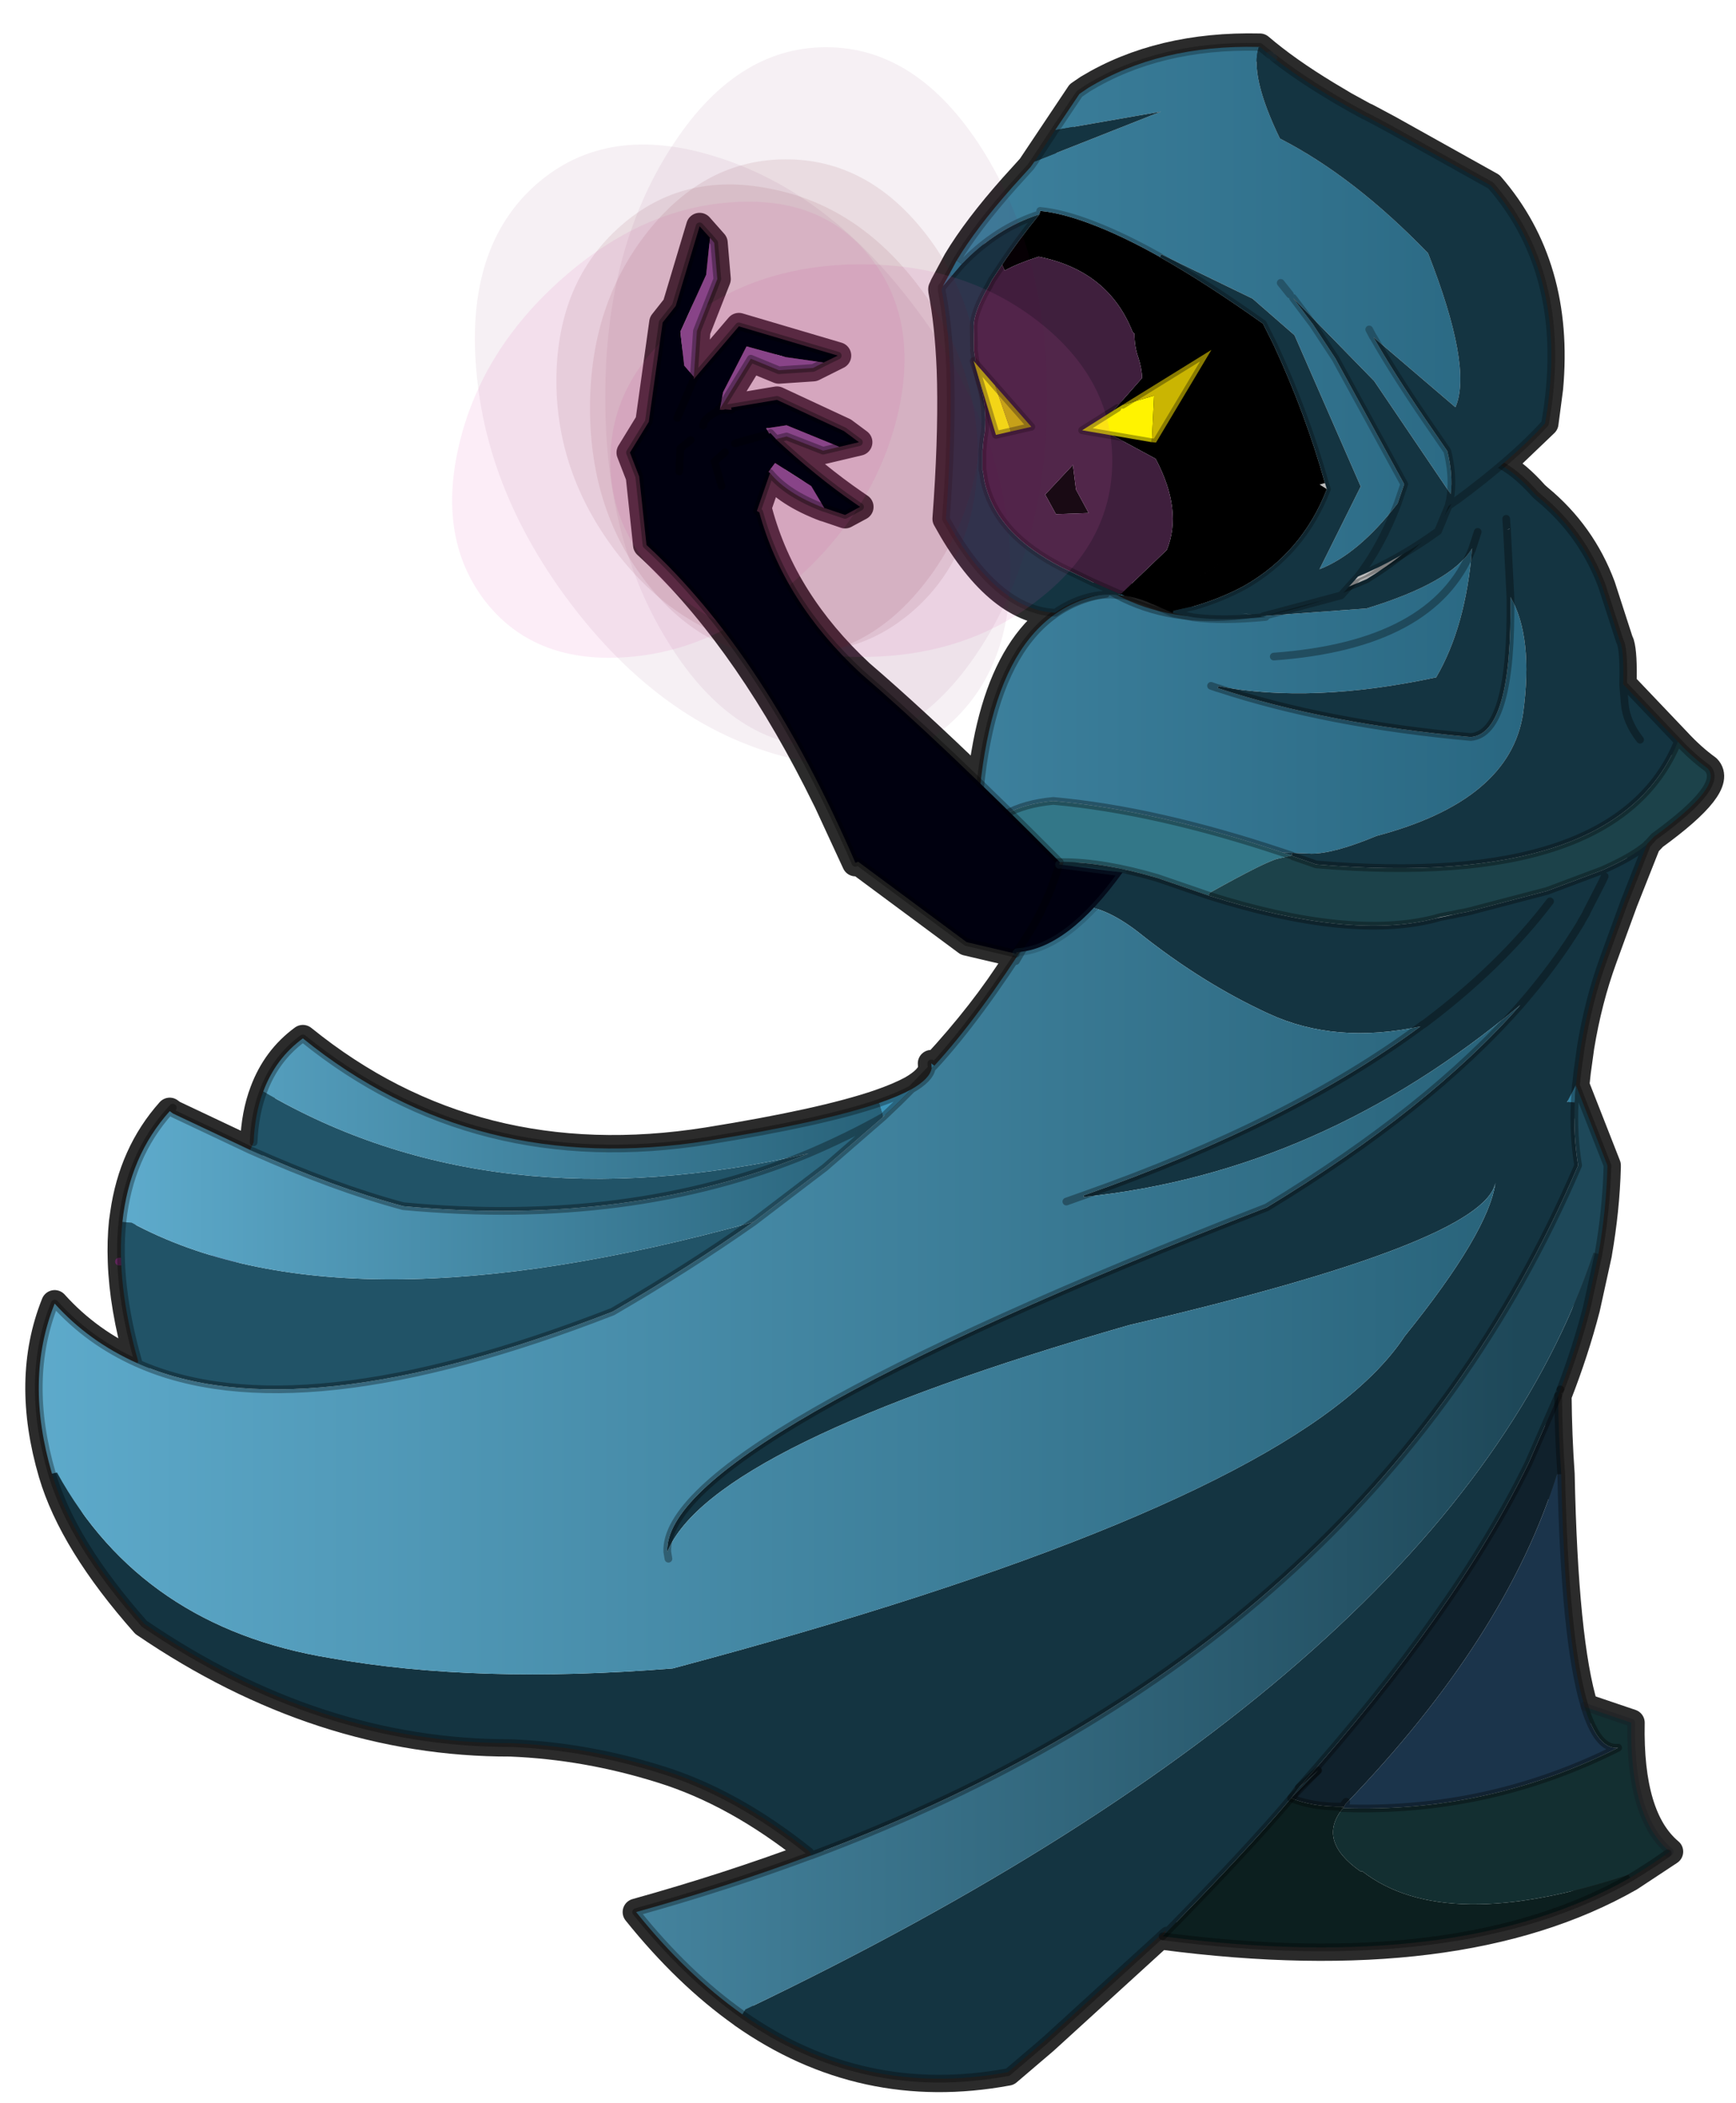 <svg width="270" height="327" xmlns="http://www.w3.org/2000/svg" xmlns:xlink="http://www.w3.org/1999/xlink">
 <defs>
  <g transform="matrix(1,0,0,1,1.75,1.75) " id="shape0">
   <path id="svg_1" stroke-width="3.5" stroke-opacity="0.831" stroke-linejoin="round" stroke-linecap="round" stroke="#000000" fill="none" d="m135.2,6.1l-6.35,9.5l-2.35,2.6q-4.7,5.3 -7.25,9.55l-1.75,3.25l0,0.05l-0.2,0.4l0,0.15q0.85,4.3 1.1,10.3l0.05,1.75q0.15,7.6 -0.6,17.65q6.5,11.85 14.2,12.2q2.65,-1.8 5.5,-2.2q-12.85,2.9 -15.2,24.4q-8.9,-8.6 -15.6,-14.35q-10,-9.3 -13.15,-20.9l-0.3,-0.15l0,-0.05l1.7,-4.9q2.2,2.7 7.05,4.55l0.2,0.05l2.5,0.85l1.95,-1.05l-0.8,-0.55q-4.8,-3.3 -10.15,-8.25l1.4,-0.35l4.75,1.85l4.65,-1.1l-1.95,-1.45l-8.7,-4.05l-5.95,1l0.05,0.25l-0.05,0.05l-1.1,-0.1q0.65,0.1 -0.25,0.1l-0.15,-0.05l-0.2,0l0.2,0l0.05,-0.1l4,-6.5l3.65,1.5l4.45,-0.3l3.2,-1.6l-12.85,-3.8l-5.85,6.85l0.4,-6.25l2.65,-6.75l-0.4,-4.7l-1.9,-2.15l-3.1,10.35l-1.7,2.15l-1.8,12.9l-2.45,4l1.2,3.1l0.95,8.9q12.2,11.2 22.1,30.6l1.4,2.8l3.65,7.9l0.35,-0.15l14.1,10.45l6.4,1.5l0.05,-0.25q3.85,-5.25 5.65,-11.65l0.35,0l0.05,0l0,0.5l-1.55,3.95l-0.55,1.1l-1.2,2.45l-2.8,4.85q-4.25,6.75 -10.6,13.6l-0.4,-0.3l0.05,0.65q-0.25,1.35 -2.6,2.7q-1.65,0.9 -4.25,1.8q-7.3,2.5 -22.25,4.9q-30.25,4.8 -52.6,-13.3q-3.55,2.6 -5.15,6.9q-1.1,2.9 -1.25,6.6l-0.45,1l-10.05,-4.75l-0.4,-0.3q-4.9,5.5 -6,13.35l-0.15,1.05q-0.25,2.45 -0.15,5.15q0.2,5.9 2.2,12.95l-0.1,0.25q-6.3,-2.8 -10.75,-7.75q-3.95,9.85 -0.35,22.1q2.65,8.95 12,19.5q22.8,15.55 47.6,15.5q9.9,0.4 19.6,3.45q9.7,3 19.25,10.65l0.2,0.5l-0.05,0q-10.85,4.05 -22.7,7.35q6.55,8.15 13.75,13.25l0.05,0.05q15.65,11 34.5,7.5l4.75,-4.05l14.75,-13.45q1.75,-1.7 0.6,-0.15q38.6,5.05 60.75,-7.6l5.15,-3.4q-5.25,-4.4 -5,-16.75l-6.05,-2.05q-2.6,-8.45 -3.05,-30.25q-0.35,-4.9 -0.4,-10.2q2.25,-5.75 3.7,-11.35l1.55,-7.05l0,-0.05q1,-5.7 1.15,-11.2l0,-0.25l-4.1,-10.45l0.05,-0.3l0.15,-1.4l0.45,-3.25q1,-6.1 2.95,-11.45l1.2,-3.3l1.5,-4.1l2.95,-7.45l0,-0.05l0.9,-0.95q9.15,-6.65 6.95,-8.9q-2,-1.45 -3.85,-3.45l-6.95,-7.3l-0.1,-0.1l-0.05,0l0,-0.05l0,-0.1q0.1,-3.85 -0.3,-5.2l-0.15,-0.35l-2.3,-7.1q-2.55,-6.85 -8.2,-11.5l-0.45,-0.4q-2.35,-2.65 -4.45,-3.8l5.7,-5.45l0.6,-4.55q1.45,-15.85 -7.65,-26.35l-13.25,-7.4l-2.9,-1.55l-0.25,-0.1l-2.55,-1.4l-2.35,-1.4q-5.2,-3.15 -8.7,-6.15q-13,-0.3 -22.35,5.35l-1.1,0.75m4.8,65.1q3.9,2.05 8.55,2.65l-1.2,-0.3l-2.6,-1.15l-0.05,0l-0.1,-0.05l-0.35,-0.15l-0.2,-0.1q-1.55,-0.6 -2.95,-0.8l-0.65,-0.1l-0.45,0"/>
   <path id="svg_2" stroke-opacity="0.631" stroke-linejoin="round" stroke-linecap="round" stroke="#7e2376" fill="none" d="m10.4,157.8l63.6,-1.7"/>
   <path id="svg_3" fill-rule="evenodd" fill="#3c95bb" d="m12.8,171l0.1,-0.25l-0.1,0.25m173.35,-105.75l0.1,-0.1l-0.05,0.15l-0.05,-0.05m-77,71.95q2.6,-0.9 4.25,-1.8l-1.5,1.5l-0.1,0.1l-2.1,2l-0.55,-1.8m6.85,-4.5l-0.05,-0.65l0.4,0.3l-0.05,0.05l-0.3,0.3"/>
   <path id="svg_4" fill-rule="evenodd" fill="#337788" d="m121.85,103.5q2.5,-4.85 9.95,-5.55q13.3,1.2 29.8,6.7l1.2,0.4l-1.8,0.4q-1.55,0.35 -8.9,4.45l-0.1,0.35l-6.7,-2.3q-7,-2.05 -12.25,-2.05l-0.05,0q-7.1,-0.05 -11.1,3.7l-0.05,-5.95l0,-0.15"/>
   <path id="svg_5" fill-rule="evenodd" fill="#215367" d="m205.85,82.7l0,0.1l0,-0.1m0.05,0.15l0.1,0.1l-0.15,-0.1l0.05,0m-193,87.9q-2.9,-10.2 -2.05,-18.1l1.2,0.1q27.4,14.75 80.8,-0.1q-8.4,5.9 -18.3,11.65q-41,15.95 -61.75,6.7l0.1,-0.25m142.45,-96.55l-0.1,-0.25l0.05,0l0.05,0.25m6.25,30.45l1.2,0.05l0,0.35l-1.2,-0.4m-8.4,-21.35l-0.05,0l0.1,-0.25l-0.05,0.25m-17.4,66.1l-0.05,0l0,-0.2l0.05,0.2m-108.35,-6.1l0.45,-1q0.15,-3.7 1.25,-6.6q29.75,17.45 70.85,8.05q-23.15,9.6 -52.65,6.85q-8.95,-2.4 -19.9,-7.3m136.25,82.85l2.5,-2.25l-3.5,3.6l1,-1.35"/>
   <path id="svg_6" fill-rule="evenodd" fill="#1c424a" d="m212.95,90.25q1.85,2 3.85,3.45q2.2,2.25 -6.95,8.9l-0.9,0.95l0,0.05q-1.75,1.55 -5.8,3.35l-7.2,2.7l-9.55,2.5l-0.15,0.05l-0.85,0.2l-0.85,0.15l-0.45,0.1l-0.4,0.1l-0.4,0.05l-1.25,0.25l-0.7,0.2q-11,2.8 -29.35,-3l0.1,-0.35q7.35,-4.1 8.9,-4.45l1.8,-0.4l0.15,0.1l2.45,0.85l0.55,0.2q39.15,3.3 47,-15.95"/>
   <path id="svg_7" fill-rule="evenodd" fill="#3381a2" d="m190.75,62.7l0.35,-0.1l0,0.05l-0.35,0.05m8.8,74.45l-1,-0.1l1.15,-2.2l-0.15,2.3"/>
   <path id="svg_8" fill-rule="evenodd" fill="#1b344b" d="m197.8,185.4q0.45,21.55 3,30.05l0.05,0.2q1.7,5.6 4.35,5.3q-16.9,8.5 -35.75,7.85l0.15,-0.2l0.15,-0.3q20.9,-21.65 27.5,-42.9l0.55,0"/>
   <path id="svg_9" fill-rule="evenodd" fill="#132f31" d="m200.85,215.65l6.05,2.05q-0.25,12.35 5,16.75l-0.25,0.2q-2.4,1.7 -4.9,3.2l-0.2,-0.4q-23.85,7.9 -34.6,-0.45l-0.25,0q-5.7,-4 -2.25,-8.2q18.85,0.65 35.75,-7.85q-2.65,0.3 -4.35,-5.3"/>
   <path id="svg_10" fill-rule="evenodd" fill="#10212c" d="m197.4,175.2q0.05,5.3 0.4,10.2l-0.55,0q-6.6,21.25 -27.5,42.9l-0.15,0.3l-0.15,0l-0.05,0l0.05,0l-0.2,0.2l0.15,-0.2q0.7,-1.1 0.35,-0.3q0.35,-0.8 -0.35,0.3q-3.9,0.05 -6.7,-1.1l3.5,-3.6l-2.5,2.25q20.45,-22.95 29.85,-42.15l3.85,-8.8"/>
   <path id="svg_11" fill-rule="evenodd" fill="#0c1f1f" d="m206.75,237.85q-22.15,12.65 -60.75,7.6q11.15,-11.35 16.7,-17.95q2.8,1.15 6.7,1.1l-0.15,0.2l0.2,-0.2l0.15,0l-0.15,0.2l-0.2,0l0.2,0q-3.45,4.2 2.25,8.2l0.25,0q10.75,8.35 34.6,0.45l0.2,0.4"/>
   <path id="svg_12" fill-rule="evenodd" fill="url(#gradient0)" d="m186.15,65.25l0.05,0.05q-0.8,10 -4.65,16.6q-16.1,3.45 -28.3,1.15l-0.1,0.25l0.05,0q14.1,4.65 32.85,6.35q5.4,-0.45 5.15,-18.2q3,5.2 1.65,15.1q-1.7,11.35 -19.05,15.95q-5.5,2.3 -8.45,2.3l-2.55,-0.1l-1.2,-0.05q-16.5,-5.5 -29.8,-6.7q-7.45,0.7 -9.95,5.55q0.7,-29.9 16.8,-32.45l0.55,-0.35q6.85,4.05 16.05,3.25l0.1,0.25l17.15,-1.25q10.95,-3.35 13.65,-7.7m-33.85,17.75l0.85,0.3l-0.85,-0.3m8.15,-3.8q20.75,-1.5 25.75,-13.9q-5,12.4 -25.75,13.9"/>
   <path id="svg_13" fill-rule="evenodd" fill="#143441" d="m155.3,73.95q7.75,-0.7 17.2,-4.8q11.3,-6.9 12.3,-15.2q4.15,-2 9.65,4.2l0.45,0.4q5.65,4.65 8.2,11.5l2.3,7.1l0.15,0.35q0.4,1.35 0.3,5.2l0,0.1l0,0.05l0,0.05l0.2,2.4q0.2,2.4 2,4.7q-1.8,-2.3 -2,-4.7l-0.2,-2.4l0,-0.05l0.15,0.1l6.95,7.3q-7.85,19.25 -47,15.95l-0.55,-0.2l-2.45,-0.85l-0.15,-0.1l0,-0.35l2.55,0.1q2.95,0 8.45,-2.3q17.35,-4.6 19.05,-15.95q1.35,-9.9 -1.65,-15.1q0.25,17.75 -5.15,18.2q-18.75,-1.7 -32.85,-6.35l0.05,-0.25q12.2,2.3 28.3,-1.15q3.85,-6.6 4.65,-16.6l0.05,-0.15l-0.1,0.1q-2.7,4.35 -13.65,7.7l-17.15,1.25l-0.05,-0.25m53.65,29.65l-2.95,7.45l-1.5,4.1l-1.2,3.3q-1.95,5.35 -2.95,11.45l-0.45,3.25l-0.15,1.4l-0.05,0.3l-1.15,2.2l1,0.1q-0.2,4.2 0.45,8.15q-26.85,62.45 -99.65,89.65l-0.2,-0.5q-9.55,-7.65 -19.25,-10.65q-9.7,-3.05 -19.6,-3.45q-24.8,0.05 -47.6,-15.5q-9.35,-10.55 -12,-19.5l0.65,-0.15q11.05,20.1 35.5,24.1q19.05,3.4 44.5,1.35q70.2,-18.7 90.1,-37.35q3.1,-2.9 5,-5.8q10.9,-13.5 11.8,-19.95q-1.45,7.75 -47.6,18.5q-54.25,15.6 -60,29.45q-0.6,-14.1 77.9,-44.75q21.1,-12.8 32.95,-26.3q-25.9,21.75 -56.7,24.95l-0.05,-0.2q26.85,-9.45 43.75,-21.95q-11.05,2.35 -19.7,-1.65q-8.7,-4 -16.95,-10.6q-9.05,-7 -13.85,0.25l0.75,-1.35l1.2,-2.45l0.55,-1.1l1.55,-3.95l0,-0.5q5.25,0 12.25,2.05l6.7,2.3q18.35,5.8 29.35,3l2.35,-0.5l0.4,-0.1l0.45,-0.1l0.85,-0.15l0.85,-0.2l0.15,-0.05l9.55,-2.5l7.2,-2.7q4.05,-1.8 5.8,-3.35m-6.3,53.2l-1.55,7.05q-1.35,5.2 -3.4,10.55l-0.3,0.8l-3.85,8.8q-9.4,19.2 -29.85,42.15l-1,1.35q-5.55,6.6 -16.7,17.95q1.15,-1.55 -0.6,0.15l-14.75,13.45l-4.75,4.05q-18.85,3.5 -34.5,-7.5l0.4,-0.65q92.15,-44.1 110.2,-98.3l0.65,0.15m-12,-95.5l0.1,1.4l0.45,8.75l-0.45,-8.75l-0.1,-1.4m-3.7,1.7l-0.7,2.15l0.7,-2.15m3.8,-0.3l0.35,-0.05l0,-0.05l-0.35,0.1m5.6,48.3q-6.45,8.5 -16.4,15.95l-0.05,0l-0.4,0.3l0.4,-0.3l0.05,0q9.95,-7.45 16.4,-15.95m-3.85,13.45q4.65,-5.35 7.9,-10.75l0,-0.05l0.15,-0.25l0.5,-0.85l0,-0.05l0.1,-0.2l1.9,-3.7l0.4,-0.85l-0.4,0.85l-1.9,3.7l-0.1,0.2l0,0.05l-0.5,0.85l-0.15,0.25l0,0.05q-3.25,5.4 -7.9,10.75"/>
   <path id="svg_14" fill-rule="evenodd" fill="url(#gradient1)" d="m199.7,134.85l4.1,10.45l0,0.25q-0.15,5.5 -1.15,11.2l0,0.05l-0.65,-0.15q-18.05,54.2 -110.2,98.3l-0.4,0.65l-0.05,-0.05q-7.2,-5.1 -13.75,-13.25q11.85,-3.3 22.7,-7.35l0.05,0q72.8,-27.2 99.65,-89.65q-0.65,-3.95 -0.45,-8.15l0.15,-2.3"/>
   <path id="svg_15" fill-rule="evenodd" fill="url(#gradient2)" d="m1.7,185.35q-3.6,-12.25 0.35,-22.1q4.45,4.95 10.75,7.75q20.75,9.25 61.75,-6.7q9.9,-5.75 18.3,-11.65l8.85,-6.75l0.4,-0.3l7.6,-6.6l2.1,-2l0.1,-0.1l1.5,-1.5q2.35,-1.35 2.6,-2.7l0.3,-0.3l0.05,-0.05q5.75,-6.25 12.65,-17.15l-2.05,3.55l2.05,-3.5q4.8,-7.25 13.85,-0.25q8.25,6.6 16.95,10.6q8.65,4 19.7,1.65q-16.9,12.5 -43.75,21.95l-2.25,0.8l2.25,-0.8l0,0.2l0.05,0q30.8,-3.2 56.7,-24.95q-11.85,13.5 -32.95,26.3q-78.5,30.65 -77.9,44.75q5.75,-13.85 60,-29.45q46.15,-10.75 47.6,-18.5q-0.9,6.45 -11.8,19.95q-1.9,2.9 -5,5.8q-19.9,18.65 -90.1,37.35q-25.45,2.05 -44.5,-1.35q-24.45,-4 -35.5,-24.1l-0.65,0.15m80.1,11.05l-0.15,-0.9l0.15,0.9"/>
   <path id="svg_16" fill-rule="evenodd" fill="url(#gradient3)" d="m10.85,152.65q0.9,-8.55 6.15,-14.4l0.4,0.3l10.05,4.75q10.95,4.9 19.9,7.3q29.5,2.75 52.65,-6.85q-41.1,9.4 -70.85,-8.05q1.6,-4.3 5.15,-6.9q22.35,18.1 52.6,13.3q14.95,-2.4 22.25,-4.9l0.55,1.8l-7.6,6.6l-0.4,0.3l-8.85,6.75q-53.4,14.85 -80.8,0.1l-1.2,-0.1m89.15,-8.9q5.15,-2.2 9.7,-4.75q-4.55,2.55 -9.7,4.75"/>
   <path id="svg_17" stroke-opacity="0.322" stroke-linejoin="round" stroke-linecap="round" stroke="#000000" fill="none" d="m155.3,73.95q7.75,-0.7 17.2,-4.8q11.3,-6.9 12.3,-15.2q4.15,-2 9.65,4.2l0.45,0.4q5.65,4.65 8.2,11.5l2.3,7.1l0.15,0.35q0.4,1.35 0.3,5.2l0,0.1l0.05,0.05l0.1,0.1l6.95,7.3q1.85,2 3.85,3.45q2.2,2.25 -6.95,8.9l-0.9,1l-2.95,7.45l-1.5,4.1l-1.2,3.3q-1.95,5.35 -2.95,11.45l-0.45,3.25l-0.15,1.4l-0.05,0.3l4.1,10.45l0,0.25q-0.15,5.5 -1.15,11.2l0,0.05l-1.55,7.05q-1.35,5.2 -3.4,10.55m-51.7,71.05q1.15,-1.55 -0.6,0.15l-14.75,13.45l-4.75,4.05q-18.85,3.5 -34.5,-7.5l-0.05,-0.05q-7.2,-5.1 -13.75,-13.25q11.85,-3.3 22.7,-7.35l0.05,0m-0.2,-0.5q-9.55,-7.65 -19.25,-10.65q-9.7,-3.05 -19.6,-3.45q-24.8,0.05 -47.6,-15.5q-9.35,-10.55 -12,-19.5q-3.6,-12.25 0.35,-22.1q4.45,4.95 10.75,7.75q20.75,9.25 61.75,-6.7q9.9,-5.75 18.3,-11.65l8.85,-6.75l0.4,-0.3l7.6,-6.6q-4.55,2.55 -9.7,4.75m-87.1,27q-2.9,-10.2 -2.05,-18.1q0.9,-8.55 6.15,-14.4l0.05,-0.05l0.35,-0.4m173.8,-66.35l-0.45,-8.75l-0.1,-1.4m-4.4,3.85l0.7,-2.15m-31.7,10.95q-9.2,0.8 -16.05,-3.25m-0.55,0.35q-16.1,2.55 -16.8,32.45q2.5,-4.85 9.95,-5.55q13.3,1.2 29.8,6.7l1.2,0.4m28.4,-33.6q0.25,17.75 -5.15,18.2q-18.75,-1.7 -32.85,-6.35l-0.05,0l-0.85,-0.3m33.9,-17.7l0.05,-0.15m19.6,17.65l0,0.05l0,0.05l0.2,2.4q0.2,2.4 2,4.7m0.9,13.55l0,0.05q-1.75,1.55 -5.8,3.35l-7.2,2.7l-9.55,2.5l-0.15,0.05l-0.85,0.2l-0.85,0.15l-0.45,0.1l-0.4,0.1m-2.35,0.5q-11,2.8 -29.35,-3l-6.7,-2.3q-7,-2.05 -12.25,-2.05l-0.05,0q-7.1,-0.05 -11.1,3.7l-0.05,-5.95l0,-0.15m11.2,2.9l-1.55,3.95m-0.55,1.1l-1.2,2.45l-0.75,1.35m50.5,12l0.4,-0.3l0.05,0q9.95,-7.45 16.4,-15.95m-10.15,-45.7q-5,12.4 -25.75,13.9m-5.2,-5.25l0.05,0m7.65,31.2l2.45,0.85l0.55,0.2q39.15,3.3 47,-15.95m-77.2,58.95l-2.25,0.8m2.25,-0.8q26.85,-9.45 43.75,-21.95m23.95,-19.5l-0.4,0.85l-1.9,3.7l-0.1,0.2l0,0.05l-0.5,0.85l-0.15,0.25l0,0.05q-3.25,5.4 -7.9,10.75q-11.85,13.5 -32.95,26.3q-78.5,30.65 -77.9,44.75l0.15,0.9m99.55,-83.15l0.7,-0.2l1.25,-0.25l0.4,-0.05m16,22.1l-0.15,2.3q-0.2,4.2 0.45,8.15q-26.85,62.45 -99.65,89.65m-82.95,-96.4l10.05,4.75q10.95,4.9 19.9,7.3q29.5,2.75 52.65,-6.85m-72.1,-1.45q0.15,-3.7 1.25,-6.6q1.6,-4.3 5.15,-6.9q22.35,18.1 52.6,13.3q14.95,-2.4 22.25,-4.9q2.6,-0.9 4.25,-1.8l2.6,-2.7l-0.05,-0.65m0.4,0.3q5.75,-6.25 12.65,-17.15l-2.05,3.55l2.05,-3.5m-7.1,-5.65l-0.5,0.5m-11.7,28.9l2.1,-2l0.1,-0.1l1.5,-1.5q2.35,-1.35 2.6,-2.7l0.3,-0.3l0.05,-0.05m47.35,93.8q20.45,-22.95 29.85,-42.15l3.85,-8.8m-34.7,52.3q-5.55,6.6 -16.7,17.95m20.2,-21.55l-3.5,3.6"/>
   <path id="svg_18" stroke-opacity="0.333" stroke-linejoin="round" stroke-linecap="round" stroke="#000000" fill="none" d="m197.7,174.4l-0.3,0.8q0.05,5.3 0.4,10.2q0.45,21.55 3,30.05m10.85,19.2q-2.4,1.7 -4.9,3.2q-22.15,12.65 -60.75,7.6m23.45,-16.85l-0.05,0l-0.15,0.2m0.2,-0.2l0.15,0l0.15,-0.3q0.35,-0.8 -0.35,0.3q-3.9,0.05 -6.7,-1.1l1,-1.35l2.5,-2.25m3.25,4.9q18.85,0.65 35.75,-7.85q-2.65,0.3 -4.35,-5.3m-31.4,13.15l-0.2,0"/>
   <path id="svg_19" stroke-opacity="0.333" stroke-linejoin="round" stroke-linecap="round" stroke="#151a1e" fill="none" d="m200.8,215.45l0.05,0.2l6.05,2.05q-0.25,12.35 5,16.75l-0.25,0.2"/>
   <path id="svg_20" fill-rule="evenodd" fill="#3c95bb" d="m119.25,27.75l0.7,0.45l-0.1,0.1l-2.3,2.7l-0.05,0.05l0,-0.05l1.75,-3.25m21.4,43.35l0.45,0.2l-0.65,-0.1l0.2,-0.1"/>
   <path id="svg_21" fill-rule="evenodd" fill="#00000f" d="m144.6,72.35l0.15,0.05l-0.05,0l-0.1,-0.05"/>
   <path id="svg_22" fill-rule="evenodd" fill="#000000" d="m130,21.75l0.1,-0.45q3.05,0.3 7.1,1.9q3.75,1.45 8.4,4.05l0.05,0.05q5.95,3.35 13.4,8.65l1.4,2.8q4.1,8.85 6.65,17.9l-0.7,0.2q-9.15,8.2 -17.45,13.15l-0.15,0.15l-0.5,0.25l-3.55,2l3.55,-2l0.5,-0.25l0.15,-0.15q8.3,-4.95 17.45,-13.15l0.95,0.6q-3.2,8.2 -10.65,12.5q-3,1.65 -6.6,2.7l-2.7,0.6l-0.05,0.3l-2.6,-1.15l-0.15,-0.05l-0.35,-0.15l-0.2,-0.1q-1.55,-0.6 -2.95,-0.8l-0.45,-0.2l-0.1,0l0.1,0l-0.2,0.1l0.1,-0.1l-0.3,-0.1l0.4,0l5.9,-5.65q2.1,-5.15 -1.45,-11.85l-6.2,-3.35l0.8,-2.85l0,-0.15l3.65,-4.15q-0.05,-1.25 -0.5,-2.65q-0.5,-1.4 -0.5,-3.1l-0.25,-0.25q-3.15,-7.95 -12.2,-9.75q-2.8,0.9 -4.4,1.8l-0.35,-0.75q1.9,-2.9 4.85,-6.55m6.4,38.8l-4.25,0.15l-1.4,-2.55l3.6,-3.85l0.4,3.2l1.65,3.05"/>
   <path id="svg_23" fill-rule="evenodd" fill="#215367" d="m140.25,71l0.3,0.1l-0.1,0.1l-0.2,0l0,-0.2"/>
   <path id="svg_24" fill-rule="evenodd" fill="#3f1f3d" d="m125.15,28.3l0.35,0.75q1.6,-0.9 4.4,-1.8q9.05,1.8 12.2,9.75l0.25,0.25q0,1.7 0.5,3.1q0.45,1.4 0.5,2.65l-3.65,4.15l0,0.15l-0.8,2.85l6.2,3.35q3.55,6.7 1.45,11.85l-5.9,5.65l-0.4,0l-3.3,-1.45l-4.05,-1.95q-4.1,-2.1 -6.6,-4.75l-0.6,-0.7q-2.15,-2.6 -2.85,-5.75l-0.2,-1.3l-0.05,-0.1l0,-2.55l0.05,-0.4q0.05,-0.95 0.25,-2q0.3,-3.3 -0.65,-6.5l-0.35,-1.5l0,-0.05l-0.05,-0.2l-0.35,-2.35l0,-0.1l0,-0.05l0,-0.4l-0.05,-2.65q0.05,-1.8 1.8,-4.9l0.1,-0.15l0.5,-0.95l1.3,-1.95m11.25,32.25l-1.65,-3.05l-0.4,-3.2l-3.6,3.85l1.4,2.55l4.25,-0.15"/>
   <path id="svg_25" fill-rule="evenodd" fill="url(#gradient4)" d="m132.05,10.8l3.15,-4.7l1.1,-0.75q9.3,-5.65 22.2,-5.35l0.15,0l-0.15,0.05q-1.2,3.7 2.75,11.85q9.65,4.95 19.25,14.9q5.75,14.65 3.6,19.9l-0.05,0.1l-10.65,-9.1q2.65,4.65 6.75,10.65l2.85,4.15q0.75,3 0.45,5.6l-9.95,-14.7l-10.55,-10.8l2.45,3.25l0.05,0.05l3,4.55l8.95,16.35l-0.85,2.5q-5.1,6.6 -10.15,8.55l5.35,-10.75l-8.6,-19.65l-5.45,-4.75l-11.85,-5.75l-0.2,0.35l-0.05,-0.05q-4.65,-2.6 -8.4,-4.05q-4.05,-1.6 -7.1,-1.9l-0.1,0.45q-5.6,1.8 -10.05,6.45l-0.7,-0.45q2.55,-4.25 7.25,-9.55l2.35,-2.6l0.5,-0.7l16.45,-6.5l-13.75,2.4m40.8,25.9l0.5,0.95l0.05,0.05l-0.05,-0.05l-0.5,-0.95m-11.5,-6.05l1.2,1.5l-1.2,-1.5"/>
   <path id="svg_26" fill-rule="evenodd" fill="#143441" d="m132.05,10.8l13.75,-2.4l-16.45,6.5l2.5,-3.8l0.2,-0.3m-12.1,17.4q4.45,-4.65 10.05,-6.45q-2.95,3.65 -4.85,6.55l-1.3,1.95l-0.5,0.95l-0.1,0.15q-1.75,3.1 -1.8,4.9l0.05,2.65l0,0.4l0,0.05l0,0.1l0.35,2.35l0.05,0.2l0,0.05l0.35,1.5q0.95,3.2 0.65,6.5q-0.2,1.05 -0.25,2l-0.05,0.4l0,2.55l0.05,0.1l0.2,1.3q0.7,3.15 2.85,5.75l0.6,0.7q2.5,2.65 6.6,4.75l4.05,1.95l3.3,1.45l0,0.2l-0.85,-0.05l-0.3,0q-3.6,0 -7.05,2.35q-7.7,-0.35 -14.2,-12.2q0.75,-10.05 0.6,-17.65l-0.05,-1.75q-0.25,-6 -1.1,-10.3l0,-0.15l0.2,-0.4l0.05,-0.05l2.3,-2.7l0.1,-0.1m25.7,-0.9l0.2,-0.35l11.85,5.75l5.45,4.75l8.6,19.65l-5.35,10.75q5.05,-1.95 10.15,-8.55l0.85,-2.5l-8.95,-16.35l-3,-4.55l-0.05,-0.05l-2.45,-3.25l10.55,10.8l9.95,14.7q0.3,-2.6 -0.45,-5.6l-2.85,-4.15q-4.1,-6 -6.75,-10.65l10.65,9.1l0.05,-0.1q2.15,-5.25 -3.6,-19.9q-9.6,-9.95 -19.25,-14.9q-3.95,-8.15 -2.75,-11.85l0.15,-0.05l1.3,1.05l0.45,0.35q4.65,3.65 11.85,7.55l0.25,0.1l2.9,1.55l13.25,7.4q10.4,12 7.05,30.9q-4.1,4.55 -11.55,10.05l-0.05,0l-0.95,0.7l-1.35,3.25q-5.1,3.7 -10.4,5.9l-2.2,2.45l-10.1,2.7l-2.85,-0.4l3.15,0.5q-5.65,0.55 -9.4,0.05l-2.65,-0.55l0.05,-0.3l2.7,-0.6q3.6,-1.05 6.6,-2.7q7.45,-4.3 10.65,-12.5l-0.25,-0.8q-2.55,-9.05 -6.65,-17.9l-1.4,-2.8q-7.45,-5.3 -13.4,-8.65m30.9,32q-2.1,5.55 -5.15,9.5q3.05,-3.95 5.15,-9.5m6.9,-1.2l-0.1,0.7l-0.2,0.85l0.2,-0.85l0.1,-0.7"/>
   <path id="svg_27" stroke-opacity="0.263" stroke-linejoin="round" stroke-linecap="round" stroke="#000000" fill="none" d="m158.65,0l-0.15,0q-12.9,-0.3 -22.2,5.35l-1.1,0.75l-3.15,4.7m-2.7,4.1l-0.5,0.7l-2.35,2.6q-4.7,5.3 -7.25,9.55l-1.75,3.25l-0.2,0.2l0,0.25l0.2,-0.4l0,-0.05m2.45,-2.8q4.45,-4.65 10.05,-6.45m0.1,-0.45q3.05,0.3 7.1,1.9q3.75,1.45 8.4,4.05l0.05,0.05m30.9,32l0.85,-2.5l-8.95,-16.35l-3,-4.55l-0.05,-0.05l-2.45,-3.25m20.5,25.5q0.3,-2.6 -0.45,-5.6l-2.85,-4.15q-4.1,-6 -6.75,-10.65l-0.05,-0.05l-0.5,-0.95m-12.9,-35.65l-1.3,-1.05m3.9,32.15l-1.2,-1.5m10.9,-21.7q-7.2,-3.9 -11.85,-7.55m-35.25,26.9l-1.3,1.95l-0.5,0.95l-0.1,0.15q-1.75,3.1 -1.8,4.9l0.05,2.65m0,0.4l0,0.05l0,0.1l0.35,2.35l0.05,0.2l0,0.05l0.35,1.5q0.95,3.2 0.65,6.5q-0.2,1.05 -0.25,2l-0.05,0.4l0,2.55l0.05,0.1l0.2,1.3q0.7,3.15 2.85,5.75l0.6,0.7q2.5,2.65 6.6,4.75l4.05,1.95l3.3,1.45l0.3,0.1l0.1,0l0.45,0.2q1.4,0.2 2.95,0.8l0.2,0.1l0.35,0.15l0.15,0.05l3.55,-2l0.5,-0.25l0.15,-0.15q8.3,-4.95 17.45,-13.15m0.7,-0.2q-2.55,-9.05 -6.65,-17.9l-1.4,-2.8q-7.45,-5.3 -13.4,-8.65m21.45,29.35l0.25,0.8q-3.2,8.2 -10.65,12.5q-3,1.65 -6.6,2.7l-2.7,0.6m-0.05,0.3l2.65,0.55q3.75,0.5 9.4,-0.05m-0.3,-0.1l10.1,-2.7l2.2,-2.45q3.05,-3.95 5.15,-9.5m6.6,0.35l0.95,-0.7l0.05,0q7.45,-5.5 11.55,-10.05q3.35,-18.9 -7.05,-30.9l-13.25,-7.4l-2.9,-1.55m-1.1,59.75q5.3,-2.2 10.4,-5.9l1.35,-3.25l0.2,-0.85l0.1,-0.7m-43.2,13.1l0.2,0m-1.05,-0.05l0.85,0.05m0.85,0.1l-0.65,-0.1m4.15,1.15l0.1,0.05l0.05,0l2.6,1.15m-15.5,-62.45l-2.5,3.8m-11.85,16.15l-0.2,0.15m0,0.25l0,0.15q0.85,4.3 1.1,10.3l0.05,1.75q0.15,7.6 -0.6,17.65q6.5,11.85 14.2,12.2q3.45,-2.35 7.05,-2.35m-21.6,-40.1l0.05,-0.05l2.3,-2.7l0.1,-0.1m5.2,0.1q1.9,-2.9 4.85,-6.55"/>
   <path id="svg_28" stroke-opacity="0.263" stroke-linejoin="round" stroke-linecap="round" stroke="#143441" fill="none" d="m160.4,1.4l-0.45,-0.35"/>
   <path id="svg_29" fill-rule="evenodd" fill="#fff300" d="m140.8,46.5l4.1,-1.2l-0.3,6.05l-9.05,-1.55l4.6,-2.9l0.65,-0.4m-16.55,-2.5l2.05,5.95l-1.95,0.45l-2.9,-9.6l2.8,3.2"/>
   <path id="svg_30" fill-rule="evenodd" fill="#cab502" d="m144.6,51.35l0.3,-6.05l-4.1,1.2l11.55,-7.15l-7.2,12.05l-0.5,-0.05l-0.05,0m-18.3,-1.4l-2.05,-5.95l4.7,5.35l-2.65,0.6"/>
   <path id="svg_31" stroke-opacity="0.322" stroke-linejoin="round" stroke-linecap="round" stroke="#000000" fill="none" d="m144.65,51.35l0.5,0.05l7.2,-12.05l-11.55,7.15m-0.65,0.4l-4.6,2.9l9.05,1.55m-20.35,-7.35l-2.8,-3.2l2.9,9.6l1.95,-0.45l2.65,-0.6l-4.7,-5.35"/>
  </g>
  <g id="sprite0">
   <use id="svg_32" xlink:href="#shape1" width="84.45" height="85.4"/>
  </g>
  <g id="shape1">
   <path id="svg_33" fill-rule="evenodd" fill-opacity="0.11" fill="#e85bbe" d="m52.35,25.85q13.3,0 22.7,6.85q9.4,6.85 9.4,16.55q0,9.7 -9.4,16.5q-9.4,6.85 -22.7,6.85q-13.3,0 -22.7,-6.85q-9.4,-6.8 -9.4,-16.5q0,-9.7 9.4,-16.55q9.4,-6.85 22.7,-6.85"/>
   <path id="svg_34" fill-rule="evenodd" fill-opacity="0.086" fill="#6c131d" d="m17.65,42.95q0,-12.3 7.35,-20.95q7.35,-8.65 17.7,-8.65q10.35,0 17.7,8.65q7.35,8.65 7.35,20.95q0,12.3 -7.35,20.95q-7.35,8.7 -17.7,8.7q-10.35,0 -17.7,-8.7q-7.35,-8.65 -7.35,-20.95"/>
   <path id="svg_35" fill-rule="evenodd" fill-opacity="0.059" fill="#701053" d="m47.85,0q11.7,0 20,12.2q8.25,12.2 8.25,29.5q0,17.25 -8.25,29.45q-8.3,12.2 -20,12.2q-11.75,0 -20,-12.2q-8.3,-12.2 -8.25,-29.45q-0.05,-17.3 8.25,-29.5q8.25,-12.2 20,-12.2"/>
   <path id="svg_36" fill-rule="evenodd" fill-opacity="0.11" fill="#e85bbe" d="m43.75,63.6q-10.3,8.45 -21.85,9.05q-11.6,0.65 -17.75,-6.8q-6.1,-7.5 -3.2,-18.7q2.9,-11.2 13.2,-19.65q10.25,-8.4 21.85,-9.05q11.6,-0.7 17.7,6.8q6.15,7.45 3.25,18.7q-2.95,11.25 -13.2,19.65"/>
   <path id="svg_37" fill-rule="evenodd" fill-opacity="0.086" fill="#6c131d" d="m59.6,28.35q7.8,9.5 7.65,20.8q-0.25,11.35 -8.2,17.9q-8,6.55 -19.15,4.5q-11.15,-2 -18.95,-11.5q-7.75,-9.5 -7.6,-20.8q0.2,-11.4 8.2,-17.95q7.95,-6.55 19.15,-4.45q11.15,2 18.9,11.5"/>
   <path id="svg_38" fill-rule="evenodd" fill-opacity="0.059" fill="#701053" d="m63.5,80.7q-9,7.4 -23.1,3.2q-14.15,-4.15 -25.1,-17.5q-10.9,-13.35 -12.2,-28q-1.35,-14.65 7.65,-22.05q9.1,-7.45 23.2,-3.25q14.1,4.15 25,17.55q10.95,13.3 12.3,27.95q1.35,14.65 -7.75,22.1"/>
  </g>
  <g transform="matrix(1,0,0,1,-76.3,-22.8) " id="shape2">
   <path id="svg_39" fill-rule="evenodd" fill="#00000f" d="m87.2,24.8l-0.5,4.8l-3.35,7.4l0.5,4.4l1.25,1.45l0,0.3l5.85,-6.85l12.85,3.8l-1.85,0.9l-4.9,-0.7l-5.1,-1.4l-3.05,5.95l-0.4,2.15l-0.05,0.1l-0.2,0l0.2,0l0.15,0.05l-0.1,0.05l-0.05,0l-0.2,0.1l-0.1,0.05q-1.35,0.7 -1.7,1.35l-0.15,0.5l0.15,-0.5q0.35,-0.65 1.7,-1.35l0.1,-0.05l0.2,-0.1l0.05,0l0.1,-0.05q0.9,0 0.25,-0.1l1.1,0.1l0.05,-0.05l-0.05,-0.25l5.95,-1l8.7,4.05l1.95,1.45l-2.55,0.6l-6.85,-2.8l-2.65,0.4l0.4,0.7l0.15,-0.1l0.7,0.75l0,0.05q5.35,4.95 10.15,8.25l0.8,0.55l-1.95,1.05l-2.5,-0.85l-0.2,-0.05l-1.7,-2.85l-4.7,-3l-0.85,1.15l0.2,0.15l-1.7,4.9l0,0.05l0.3,0.15q3.15,11.6 13.15,20.9q10.35,8.9 25.9,24.55l-0.1,0.3l0,0.05l0,-0.05l8.25,1.05q-7.15,9.95 -13.7,10.35l-0.1,-0.05l0,0.15l-0.05,0.1l-6.4,-1.5l-14.1,-10.45l-0.35,0.15q-11.75,-27.15 -27.15,-41.3l-0.95,-8.9l-1.2,-3.1l2.45,-4l1.8,-12.9l1.7,-2.15l3.1,-10.35l1.35,1.5m45.35,81.45q-1.8,6.2 -5.55,11.3q3.75,-5.1 5.55,-11.3m-42.1,-54.75l4.45,-1.25l-4.45,1.25m-5.35,-8.35l-2.15,5.05l2.15,-5.05m3.6,13.9l-0.9,-3.2l1.35,-1.2l-1.35,1.2l0.9,3.2m-5.5,-1.9l0.15,-3l1.35,-1.1l-1.35,1.1l-0.15,3"/>
   <path id="svg_40" fill-rule="evenodd" fill="#884488" d="m85.1,42.85l-1.25,-1.45l-0.5,-4.4l3.35,-7.4l0.5,-4.8l0.55,0.65l0.4,4.7l-2.65,6.75l-0.4,5.95m9.9,12.5l-0.2,-0.15l0.85,-1.15l4.7,3l1.7,2.85q-4.85,-1.85 -7.05,-4.55m0.75,-4.4l0,-0.05l-0.7,-0.75l-0.15,0.1l-0.4,-0.7l2.65,-0.4l6.85,2.8l-2.1,0.5l-4.75,-1.85l-1.4,0.35m6.2,-9.95l-1.35,0.7l-4.45,0.3l-3.65,-1.5l-4,6.5l0.4,-2.15l3.05,-5.95l5.1,1.4l4.9,0.7"/>
   <path id="svg_41" stroke-opacity="0.322" stroke-linejoin="round" stroke-linecap="round" stroke="#000000" fill="none" d="m85.1,42.85l0.4,-5.95l2.65,-6.75l-0.4,-4.7l-0.55,-0.65l-1.35,-1.5l-3.1,10.35l-1.7,2.15l-1.8,12.9l-2.45,4l1.2,3.1l0.95,8.9q15.4,14.15 27.15,41.3m0.35,-0.15l14.1,10.45l6.4,1.5m0.05,-0.25q3.75,-5.1 5.55,-11.3m0,-0.05l0.1,-0.3q-15.55,-15.65 -25.9,-24.55q-10,-9.3 -13.15,-20.9m-0.3,-0.15l0,-0.05l1.7,-4.9m7.25,4.6l2.5,0.85l1.95,-1.05l-0.8,-0.55q-4.8,-3.3 -10.15,-8.25l0,-0.05l-0.7,-0.75l-0.15,0.1l-4.45,1.25m-5.35,-8.65l0,0.3l5.85,-6.85l12.85,3.8l-1.85,0.9l-1.35,0.7l-4.45,0.3l-3.65,-1.5l-4,6.5l-0.05,0.1l0.4,-0.05l1.1,-0.2l5.95,-1l8.7,4.05l1.95,1.45l-2.55,0.6l-2.1,0.5l-4.75,-1.85l-1.4,0.35m-7.3,-3.85l-0.2,0l0.2,0l0.15,0.05l0.25,-0.1l1.15,0.05l-0.05,0.05l-1.1,-0.1q0.65,0.1 -0.25,0.1l-0.1,0.05l-0.05,0l-0.2,0.1l-0.1,0.05q-1.35,0.7 -1.7,1.35l-0.15,0.5m-1.6,1.85l-1.35,1.1l-0.15,3m5.95,-2.5l-1.35,1.2l0.9,3.2m-5.75,-8.85l2.15,-5.05m16.95,16.75q-4.85,-1.85 -7.05,-4.55"/>
   <path id="svg_42" stroke-opacity="0.263" stroke-linejoin="round" stroke-linecap="round" stroke="#143441" fill="none" d="m132.55,106.25l0,-0.05m-5.45,11.4q6.55,-0.4 13.7,-10.35l-8.25,-1.05m-5.45,11.4l-0.1,0.1"/>
  </g>
  <g transform="matrix(1,0,0,1,192.55,294) " id="shape3">
   <path id="svg_43" stroke-opacity="0" stroke-linejoin="round" stroke-linecap="round" stroke="#ff00ff" fill="none" d="m187.95,-293.5l0,380l-379.95,0l-0.05,0l0,-380l380,0"/>
   <path id="svg_44" stroke-opacity="0" stroke-linejoin="round" stroke-linecap="round" stroke="#ff00ff" fill="none" d="m187.95,-293.5l-190,190l190,190m-380,-380l190,190l-189.95,190"/>
   <path id="svg_45" stroke-opacity="0" stroke-linejoin="round" stroke-linecap="round" stroke="#ff00ff" fill="none" d="m92.95,-38.4l-189.95,0"/>
  </g>
  <g id="sprite1">
   <use id="svg_46" xlink:href="#shape4" width="100" height="40"/>
  </g>
  <g id="shape4">
   <path id="svg_47" fill-rule="evenodd" fill-opacity="0" fill="#ff00ff" d="m100,40l-100,0l0,-40l100,0l0,40"/>
  </g>
  <linearGradient y2="2.405" y1="2.405" x2="0.989" x1="-1.706" spreadMethod="pad" id="gradient0">
   <stop stop-color="#5eabcc" offset="0"/>
   <stop stop-color="#296781" offset="1"/>
  </linearGradient>
  <linearGradient y2="0.211" y1="0.211" x2="0.911" x1="-0.615" spreadMethod="pad" id="gradient1">
   <stop stop-color="#5eabcc" offset="0"/>
   <stop stop-color="#1e4859" offset="1"/>
  </linearGradient>
  <linearGradient y2="0.489" y1="0.489" x2="1" x1="0" spreadMethod="pad" id="gradient2">
   <stop stop-color="#5eabcc" offset="0"/>
   <stop stop-color="#286279" offset="1"/>
  </linearGradient>
  <linearGradient y2="0.5" y1="0.5" x2="0.999" x1="0" spreadMethod="pad" id="gradient3">
   <stop stop-color="#5eabcc" offset="0"/>
   <stop stop-color="#286279" offset="1"/>
  </linearGradient>
  <linearGradient y2="2.363" y1="2.363" x2="1.12" x1="-1.823" spreadMethod="pad" id="gradient4">
   <stop stop-color="#5eabcc" offset="0"/>
   <stop stop-color="#296781" offset="1"/>
  </linearGradient>
 </defs>
 <g>
  <title>background</title>
  <rect fill="none" id="canvas_background" height="329" width="272" y="-1" x="-1"/>
 </g>
 <g>
  <title>Layer 1</title>
  <g id="svg_48">
   <use x="132.874" y="225.146" id="svg_49" xlink:href="#shape0" width="220.75" transform="matrix(1.197,0,0,1.197,-155.095,-264.295) " height="267.45"/>
   <use x="130.841" y="206.387" id="svg_50" xlink:href="#sprite0" width="84.45" transform="matrix(1.216,0,0,1.306,-88.8,-262.2) " height="85.4"/>
   <use x="132.874" y="225.146" id="svg_51" xlink:href="#shape2" width="65" transform="matrix(1.197,0,0,1.197,-61.671,-234.909) " height="95.5"/>
   <use x="159.05" y="269.5" id="svg_52" xlink:href="#shape3" width="381" transform="matrix(1,0,0,1,-192.55,-294) " height="381"/>
   <use x="64.089" y="108.595" xlink:href="#sprite1" width="100" transform="matrix(2.482,0,0,2.482,-129.3,-236.3) " id="_mcMask" height="40"/>
  </g>
 </g>
</svg>